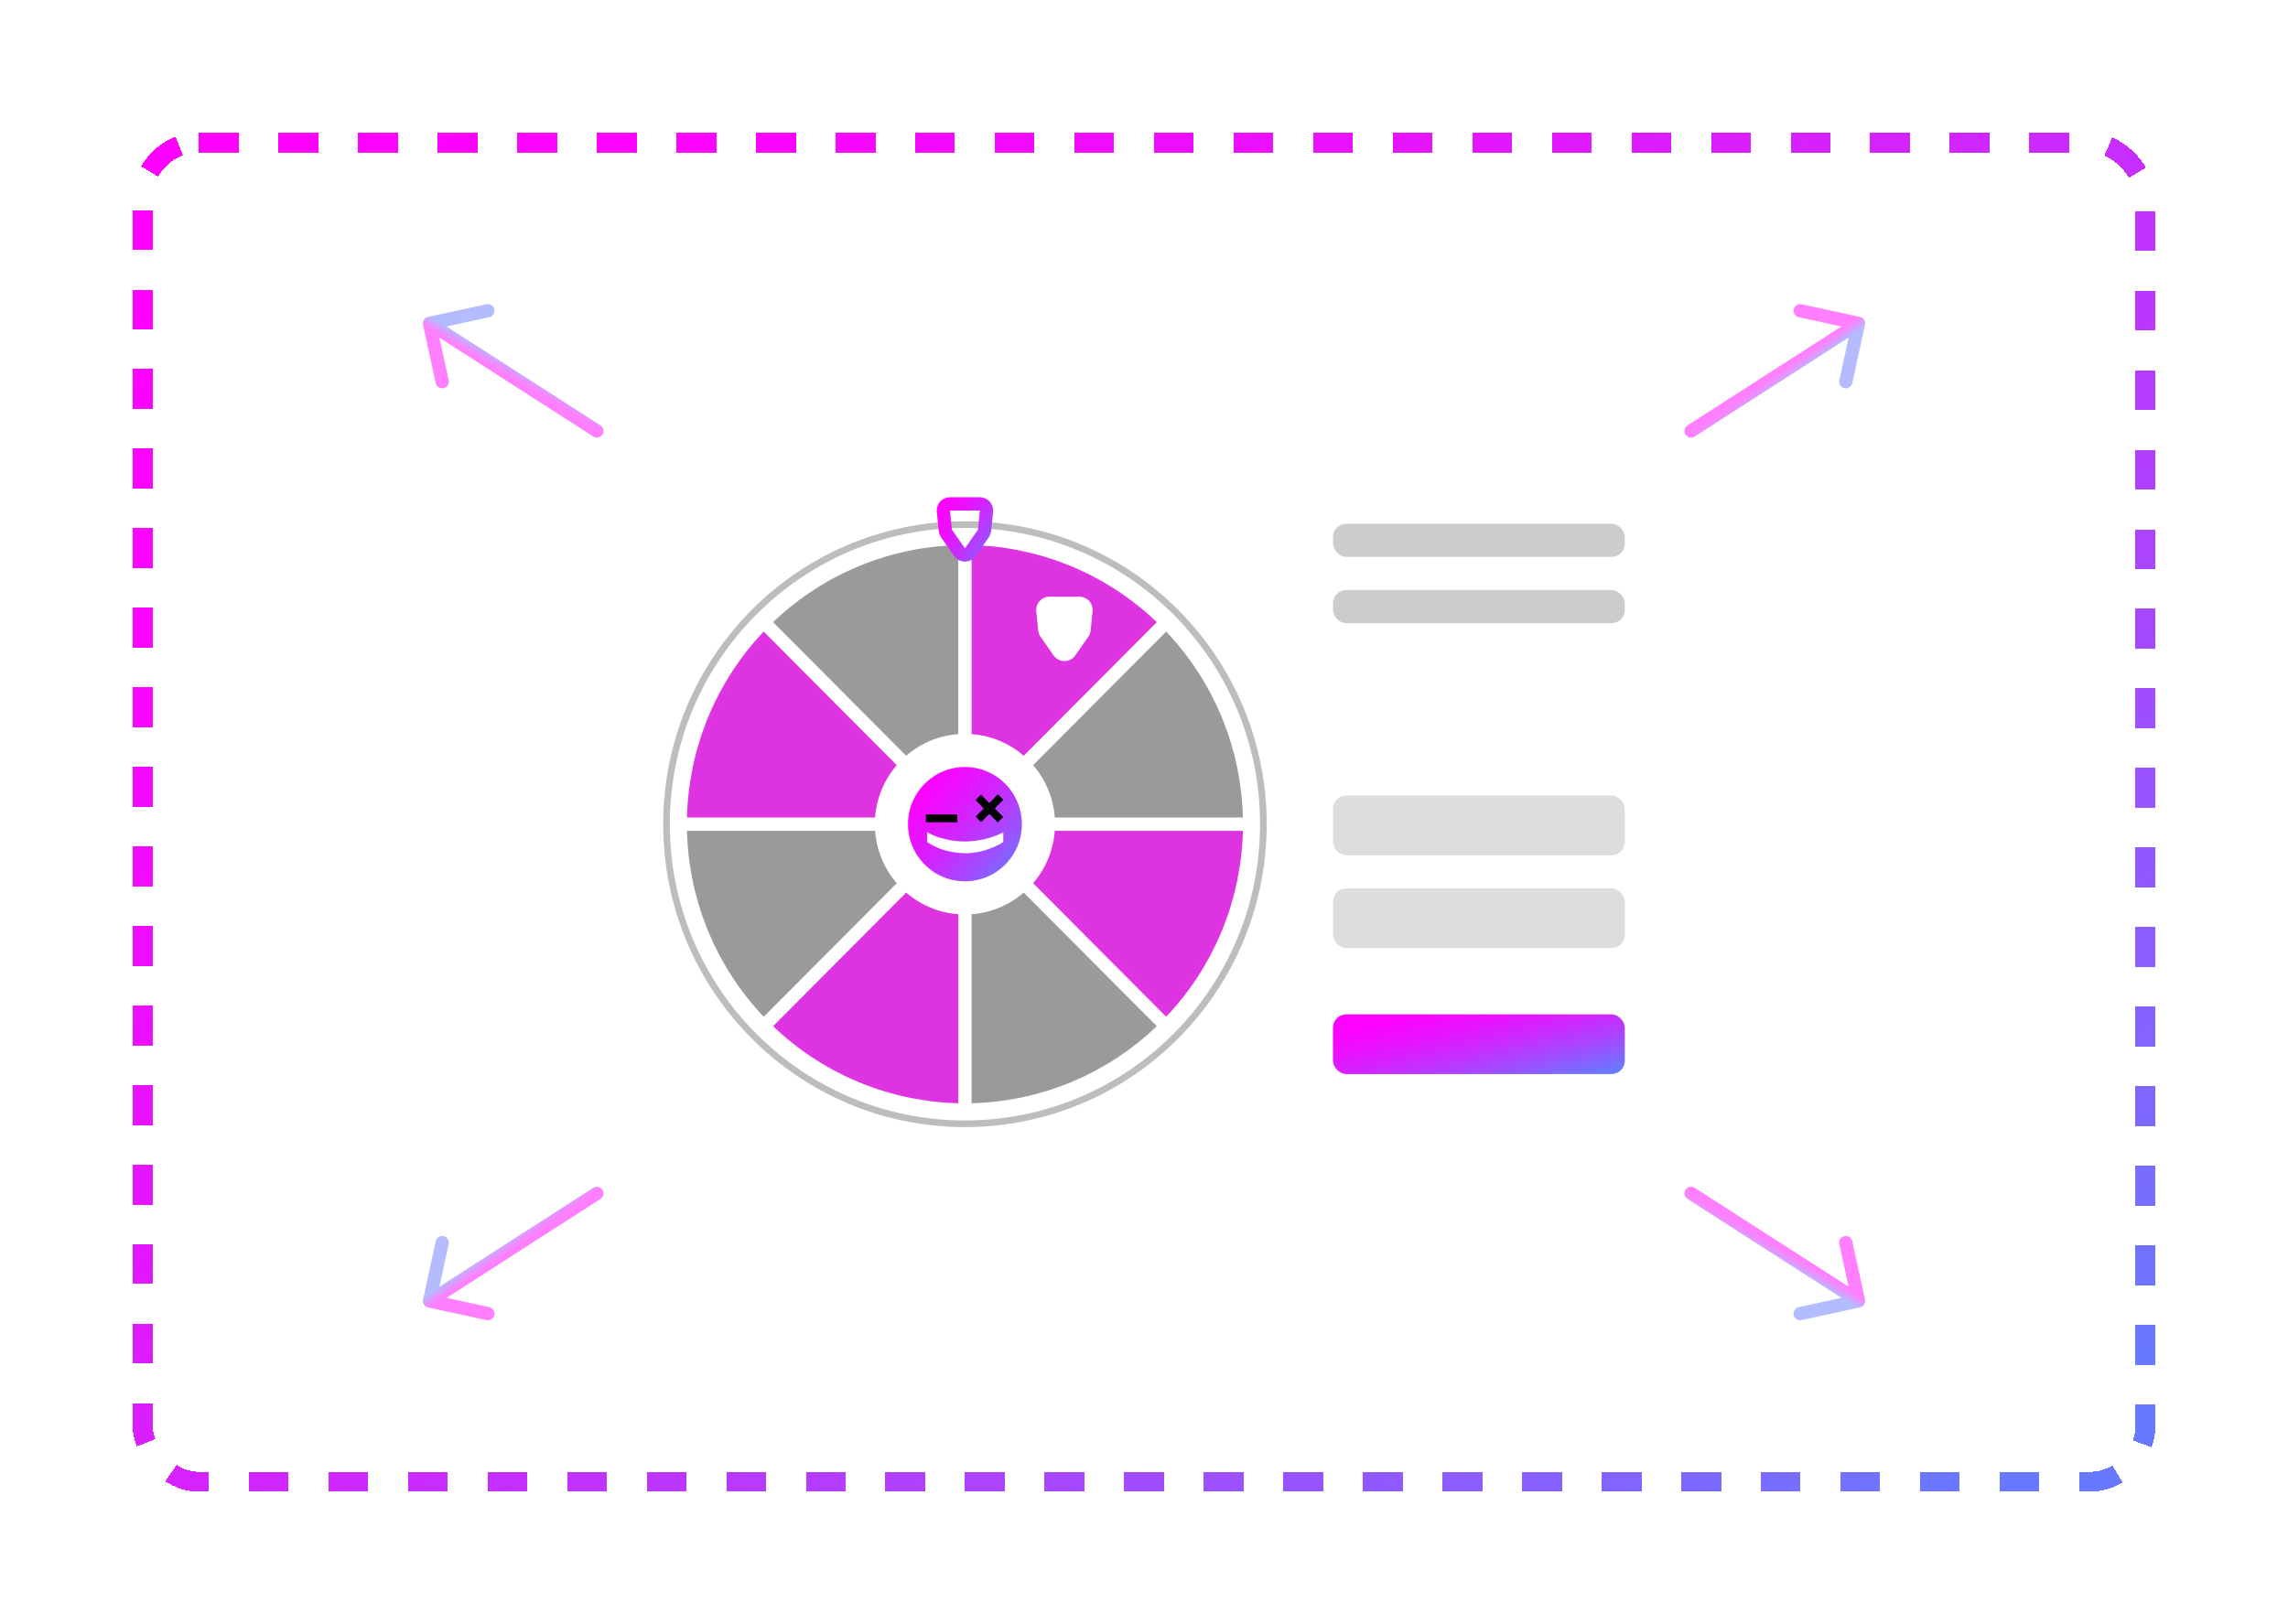 <svg width="345" height="245" viewBox="0 0 345 245" fill="none" xmlns="http://www.w3.org/2000/svg">
<g filter="url(#filter0_d_2427_623)">
<rect x="21.5" y="21.5" width="302" height="202" rx="8.5" stroke="url(#paint0_linear_2427_623)" stroke-width="3" stroke-dasharray="6 6" shape-rendering="crispEdges"/>
</g>
<path opacity="0.5" d="M89.459 65.841C89.924 66.14 90.543 66.005 90.841 65.541C91.14 65.076 91.005 64.457 90.541 64.159L89.459 65.841ZM64.552 47.8C64.013 47.917 63.67 48.45 63.788 48.99L65.699 57.784C65.817 58.324 66.349 58.666 66.889 58.549C67.429 58.432 67.771 57.899 67.654 57.359L65.954 49.542L73.772 47.843C74.311 47.725 74.654 47.193 74.536 46.653C74.419 46.113 73.886 45.771 73.347 45.888L64.552 47.8ZM90.541 64.159L65.305 47.936L64.224 49.618L89.459 65.841L90.541 64.159Z" fill="url(#paint1_linear_2427_623)"/>
<path opacity="0.5" d="M254.459 64.159C253.995 64.457 253.86 65.076 254.159 65.541C254.457 66.005 255.076 66.14 255.541 65.841L254.459 64.159ZM281.213 48.99C281.33 48.45 280.987 47.917 280.448 47.8L271.653 45.888C271.114 45.771 270.581 46.113 270.464 46.653C270.346 47.193 270.689 47.725 271.228 47.843L279.046 49.542L277.346 57.359C277.229 57.899 277.571 58.432 278.111 58.549C278.651 58.666 279.183 58.324 279.301 57.784L281.213 48.99ZM255.541 65.841L280.776 49.618L279.695 47.936L254.459 64.159L255.541 65.841Z" fill="url(#paint2_linear_2427_623)"/>
<path opacity="0.5" d="M90.541 180.841C91.005 180.543 91.14 179.924 90.841 179.459C90.543 178.995 89.924 178.86 89.459 179.159L90.541 180.841ZM63.788 196.01C63.67 196.55 64.013 197.083 64.552 197.2L73.347 199.112C73.886 199.229 74.419 198.887 74.536 198.347C74.654 197.807 74.311 197.275 73.772 197.157L65.954 195.458L67.654 187.641C67.771 187.101 67.429 186.568 66.889 186.451C66.349 186.334 65.817 186.676 65.699 187.216L63.788 196.01ZM89.459 179.159L64.224 195.382L65.305 197.064L90.541 180.841L89.459 179.159Z" fill="url(#paint3_linear_2427_623)"/>
<path opacity="0.5" d="M255.541 179.159C255.076 178.86 254.457 178.995 254.159 179.459C253.86 179.924 253.995 180.543 254.459 180.841L255.541 179.159ZM280.448 197.2C280.987 197.083 281.33 196.55 281.213 196.01L279.301 187.216C279.183 186.676 278.651 186.334 278.111 186.451C277.571 186.568 277.229 187.101 277.346 187.641L279.046 195.458L271.228 197.157C270.689 197.275 270.346 197.807 270.464 198.347C270.581 198.887 271.114 199.229 271.653 199.112L280.448 197.2ZM254.459 180.841L279.695 197.064L280.776 195.382L255.541 179.159L254.459 180.841Z" fill="url(#paint4_linear_2427_623)"/>
<g filter="url(#filter1_d_2427_623)">
<rect x="90" y="65" width="165" height="115" rx="10" fill="white"/>
</g>
<path d="M190.5 124.31C190.5 149.27 170.351 169.5 145.5 169.5C120.649 169.5 100.5 149.27 100.5 124.31C100.5 99.351 120.649 79.121 145.5 79.121C170.351 79.121 190.5 99.351 190.5 124.31Z" stroke="#BDBDBD"/>
<mask id="path-8-inside-1_2427_623" fill="white">
<path d="M188.424 124.31C188.424 118.65 187.314 113.045 185.157 107.815C183 102.586 179.838 97.834 175.852 93.832L145.5 124.31H188.424Z"/>
</mask>
<path d="M188.424 124.31C188.424 118.65 187.314 113.045 185.157 107.815C183 102.586 179.838 97.834 175.852 93.832L145.5 124.31H188.424Z" fill="#9B9A9A" stroke="white" stroke-width="2" mask="url(#path-8-inside-1_2427_623)"/>
<mask id="path-9-inside-2_2427_623" fill="white">
<path d="M175.852 154.789C179.838 150.786 183 146.035 185.157 140.805C187.314 135.576 188.424 129.971 188.424 124.31L145.5 124.31L175.852 154.789Z"/>
</mask>
<path d="M175.852 154.789C179.838 150.786 183 146.035 185.157 140.805C187.314 135.576 188.424 129.971 188.424 124.31L145.5 124.31L175.852 154.789Z" fill="#DE33E1" stroke="white" stroke-width="2" mask="url(#path-9-inside-2_2427_623)"/>
<mask id="path-10-inside-3_2427_623" fill="white">
<path d="M145.5 167.414C151.137 167.414 156.718 166.299 161.926 164.133C167.134 161.966 171.866 158.792 175.852 154.789L145.5 124.31V167.414Z"/>
</mask>
<path d="M145.5 167.414C151.137 167.414 156.718 166.299 161.926 164.133C167.134 161.966 171.866 158.792 175.852 154.789L145.5 124.31V167.414Z" fill="#9B9A9A" stroke="white" stroke-width="2" mask="url(#path-10-inside-3_2427_623)"/>
<mask id="path-11-inside-4_2427_623" fill="white">
<path d="M115.147 154.789C119.133 158.792 123.865 161.966 129.073 164.133C134.281 166.299 139.863 167.414 145.5 167.414L145.5 124.31L115.147 154.789Z"/>
</mask>
<path d="M115.147 154.789C119.133 158.792 123.865 161.966 129.073 164.133C134.281 166.299 139.863 167.414 145.5 167.414L145.5 124.31L115.147 154.789Z" fill="#DE33E1" stroke="white" stroke-width="2" mask="url(#path-11-inside-4_2427_623)"/>
<mask id="path-12-inside-5_2427_623" fill="white">
<path d="M102.575 124.31C102.575 129.971 103.685 135.576 105.843 140.805C108 146.035 111.162 150.786 115.147 154.789L145.5 124.31L102.575 124.31Z"/>
</mask>
<path d="M102.575 124.31C102.575 129.971 103.685 135.576 105.843 140.805C108 146.035 111.162 150.786 115.147 154.789L145.5 124.31L102.575 124.31Z" fill="#9B9A9A" stroke="white" stroke-width="2" mask="url(#path-12-inside-5_2427_623)"/>
<mask id="path-13-inside-6_2427_623" fill="white">
<path d="M115.147 93.832C111.162 97.834 108 102.586 105.843 107.815C103.685 113.045 102.575 118.65 102.575 124.31L145.5 124.31L115.147 93.832Z"/>
</mask>
<path d="M115.147 93.832C111.162 97.834 108 102.586 105.843 107.815C103.685 113.045 102.575 118.65 102.575 124.31L145.5 124.31L115.147 93.832Z" fill="#DE33E1" stroke="white" stroke-width="2" mask="url(#path-13-inside-6_2427_623)"/>
<mask id="path-14-inside-7_2427_623" fill="white">
<path d="M145.5 81.207C139.863 81.207 134.281 82.322 129.073 84.488C123.865 86.654 119.133 89.829 115.147 93.832L145.5 124.31V81.207Z"/>
</mask>
<path d="M145.5 81.207C139.863 81.207 134.281 82.322 129.073 84.488C123.865 86.654 119.133 89.829 115.147 93.832L145.5 124.31V81.207Z" fill="#9B9A9A" stroke="white" stroke-width="2" mask="url(#path-14-inside-7_2427_623)"/>
<mask id="path-15-inside-8_2427_623" fill="white">
<path d="M175.852 93.832C167.802 85.748 156.884 81.207 145.5 81.207V124.31L175.852 93.832Z"/>
</mask>
<path d="M175.852 93.832C167.802 85.748 156.884 81.207 145.5 81.207V124.31L175.852 93.832Z" fill="#DE33E1" stroke="white" stroke-width="2" mask="url(#path-15-inside-8_2427_623)"/>
<path d="M145.5 135.431C151.632 135.431 156.585 130.443 156.585 124.311C156.585 118.179 151.632 113.19 145.5 113.19C139.368 113.19 134.415 118.179 134.415 124.311C134.415 130.443 139.368 135.431 145.5 135.431Z" fill="url(#paint5_linear_2427_623)" stroke="white" stroke-width="5"/>
<path d="M150.473 119.803L147.112 123.177L147.934 124.003L151.295 120.628L150.473 119.803Z" fill="black"/>
<path d="M147.912 119.849L147.09 120.674L150.45 124.048L151.272 123.223L147.912 119.849Z" fill="black"/>
<path d="M144.355 122.856H139.603V124.023H144.355V122.856Z" fill="black"/>
<path d="M142.534 126.562C143.495 126.816 144.506 126.917 145.467 126.917C146.478 126.917 147.489 126.816 148.45 126.562C149.41 126.359 150.371 126.004 151.281 125.547V127.019C150.421 127.577 149.461 127.933 148.551 128.238C147.59 128.542 146.579 128.695 145.618 128.695C145.113 128.695 144.658 128.644 144.152 128.593C143.596 128.542 143.141 128.39 142.585 128.289C142.079 128.136 141.574 127.984 141.118 127.73C140.613 127.527 140.209 127.273 139.804 127.02V125.497C140.613 126.003 141.574 126.359 142.534 126.562Z" fill="white"/>
<g filter="url(#filter2_i_2427_623)">
<path d="M141.255 77.198C141.138 76.021 142.062 75 143.245 75H147.755C148.938 75 149.863 76.021 149.746 77.198L149.458 80.085C149.424 80.425 149.304 80.751 149.109 81.031L147.141 83.853C146.345 84.995 144.655 84.995 143.86 83.853L141.892 81.031C141.697 80.751 141.576 80.425 141.543 80.085L141.255 77.198Z" fill="white"/>
</g>
<path d="M142.25 77.099C142.192 76.51 142.654 76 143.245 76H147.755C148.347 76 148.809 76.51 148.75 77.099L148.463 79.986C148.446 80.156 148.386 80.319 148.288 80.459L146.321 83.281C145.923 83.852 145.078 83.852 144.68 83.281L142.712 80.459C142.615 80.319 142.555 80.156 142.538 79.986L142.25 77.099Z" stroke="url(#paint6_linear_2427_623)" stroke-width="2"/>
<rect x="201" y="153" width="44" height="9" rx="2" fill="url(#paint7_linear_2427_623)"/>
<rect x="201" y="134" width="44" height="9" rx="2" fill="#DDDDDD"/>
<rect x="201" y="120" width="44" height="9" rx="2" fill="#DDDDDD"/>
<rect x="201" y="89" width="44" height="5" rx="2" fill="#CCCCCC"/>
<rect x="201" y="79" width="44" height="5" rx="2" fill="#CCCCCC"/>
<defs>
<filter id="filter0_d_2427_623" x="0" y="0" width="345" height="245" filterUnits="userSpaceOnUse" color-interpolation-filters="sRGB">
<feFlood flood-opacity="0" result="BackgroundImageFix"/>
<feColorMatrix in="SourceAlpha" type="matrix" values="0 0 0 0 0 0 0 0 0 0 0 0 0 0 0 0 0 0 127 0" result="hardAlpha"/>
<feOffset/>
<feGaussianBlur stdDeviation="10"/>
<feComposite in2="hardAlpha" operator="out"/>
<feColorMatrix type="matrix" values="0 0 0 0 0 0 0 0 0 0 0 0 0 0 0 0 0 0 0.25 0"/>
<feBlend mode="normal" in2="BackgroundImageFix" result="effect1_dropShadow_2427_623"/>
<feBlend mode="normal" in="SourceGraphic" in2="effect1_dropShadow_2427_623" result="shape"/>
</filter>
<filter id="filter1_d_2427_623" x="70" y="45" width="205" height="155" filterUnits="userSpaceOnUse" color-interpolation-filters="sRGB">
<feFlood flood-opacity="0" result="BackgroundImageFix"/>
<feColorMatrix in="SourceAlpha" type="matrix" values="0 0 0 0 0 0 0 0 0 0 0 0 0 0 0 0 0 0 127 0" result="hardAlpha"/>
<feOffset/>
<feGaussianBlur stdDeviation="10"/>
<feComposite in2="hardAlpha" operator="out"/>
<feColorMatrix type="matrix" values="0 0 0 0 0 0 0 0 0 0 0 0 0 0 0 0 0 0 0.25 0"/>
<feBlend mode="normal" in2="BackgroundImageFix" result="effect1_dropShadow_2427_623"/>
<feBlend mode="normal" in="SourceGraphic" in2="effect1_dropShadow_2427_623" result="shape"/>
</filter>
<filter id="filter2_i_2427_623" x="141.245" y="75" width="18.511" height="19.709" filterUnits="userSpaceOnUse" color-interpolation-filters="sRGB">
<feFlood flood-opacity="0" result="BackgroundImageFix"/>
<feBlend mode="normal" in="SourceGraphic" in2="BackgroundImageFix" result="shape"/>
<feColorMatrix in="SourceAlpha" type="matrix" values="0 0 0 0 0 0 0 0 0 0 0 0 0 0 0 0 0 0 127 0" result="hardAlpha"/>
<feOffset dx="15" dy="15"/>
<feGaussianBlur stdDeviation="5"/>
<feComposite in2="hardAlpha" operator="arithmetic" k2="-1" k3="1"/>
<feColorMatrix type="matrix" values="0 0 0 0 0 0 0 0 0 0 0 0 0 0 0 0 0 0 0.25 0"/>
<feBlend mode="normal" in2="shape" result="effect1_innerShadow_2427_623"/>
</filter>
<linearGradient id="paint0_linear_2427_623" x1="24.46" y1="39.007" x2="221.525" y2="285.027" gradientUnits="userSpaceOnUse">
<stop offset="0.001" stop-color="#FF00FF"/>
<stop offset="0.135" stop-color="#FA04FF"/>
<stop offset="0.306" stop-color="#EA11FF"/>
<stop offset="0.496" stop-color="#D026FF"/>
<stop offset="0.7" stop-color="#AC43FF"/>
<stop offset="0.912" stop-color="#7E68FF"/>
<stop offset="1" stop-color="#6979FF"/>
</linearGradient>
<linearGradient id="paint1_linear_2427_623" x1="89.681" y1="64.685" x2="90.679" y2="62.988" gradientUnits="userSpaceOnUse">
<stop offset="0.001" stop-color="#FF00FF"/>
<stop offset="0.135" stop-color="#FA04FF"/>
<stop offset="0.306" stop-color="#EA11FF"/>
<stop offset="0.496" stop-color="#D026FF"/>
<stop offset="0.7" stop-color="#AC43FF"/>
<stop offset="0.912" stop-color="#7E68FF"/>
<stop offset="1" stop-color="#6979FF"/>
</linearGradient>
<linearGradient id="paint2_linear_2427_623" x1="255.419" y1="64.841" x2="256.549" y2="66.453" gradientUnits="userSpaceOnUse">
<stop offset="0.001" stop-color="#FF00FF"/>
<stop offset="0.135" stop-color="#FA04FF"/>
<stop offset="0.306" stop-color="#EA11FF"/>
<stop offset="0.496" stop-color="#D026FF"/>
<stop offset="0.7" stop-color="#AC43FF"/>
<stop offset="0.912" stop-color="#7E68FF"/>
<stop offset="1" stop-color="#6979FF"/>
</linearGradient>
<linearGradient id="paint3_linear_2427_623" x1="89.581" y1="180.159" x2="88.451" y2="178.547" gradientUnits="userSpaceOnUse">
<stop offset="0.001" stop-color="#FF00FF"/>
<stop offset="0.135" stop-color="#FA04FF"/>
<stop offset="0.306" stop-color="#EA11FF"/>
<stop offset="0.496" stop-color="#D026FF"/>
<stop offset="0.7" stop-color="#AC43FF"/>
<stop offset="0.912" stop-color="#7E68FF"/>
<stop offset="1" stop-color="#6979FF"/>
</linearGradient>
<linearGradient id="paint4_linear_2427_623" x1="255.319" y1="180.315" x2="254.321" y2="182.012" gradientUnits="userSpaceOnUse">
<stop offset="0.001" stop-color="#FF00FF"/>
<stop offset="0.135" stop-color="#FA04FF"/>
<stop offset="0.306" stop-color="#EA11FF"/>
<stop offset="0.496" stop-color="#D026FF"/>
<stop offset="0.7" stop-color="#AC43FF"/>
<stop offset="0.912" stop-color="#7E68FF"/>
<stop offset="1" stop-color="#6979FF"/>
</linearGradient>
<linearGradient id="paint5_linear_2427_623" x1="137.166" y1="117.289" x2="153.88" y2="131.255" gradientUnits="userSpaceOnUse">
<stop offset="0.001" stop-color="#FF00FF"/>
<stop offset="0.135" stop-color="#FA04FF"/>
<stop offset="0.306" stop-color="#EA11FF"/>
<stop offset="0.496" stop-color="#D026FF"/>
<stop offset="0.7" stop-color="#AC43FF"/>
<stop offset="0.912" stop-color="#7E68FF"/>
<stop offset="1" stop-color="#6979FF"/>
</linearGradient>
<linearGradient id="paint6_linear_2427_623" x1="141.167" y1="76.039" x2="151.368" y2="82.858" gradientUnits="userSpaceOnUse">
<stop offset="0.001" stop-color="#FF00FF"/>
<stop offset="0.135" stop-color="#FA04FF"/>
<stop offset="0.306" stop-color="#EA11FF"/>
<stop offset="0.496" stop-color="#D026FF"/>
<stop offset="0.7" stop-color="#AC43FF"/>
<stop offset="0.912" stop-color="#7E68FF"/>
<stop offset="1" stop-color="#6979FF"/>
</linearGradient>
<linearGradient id="paint7_linear_2427_623" x1="201.643" y1="153.834" x2="205.723" y2="170.571" gradientUnits="userSpaceOnUse">
<stop offset="0.001" stop-color="#FF00FF"/>
<stop offset="0.135" stop-color="#FA04FF"/>
<stop offset="0.306" stop-color="#EA11FF"/>
<stop offset="0.496" stop-color="#D026FF"/>
<stop offset="0.7" stop-color="#AC43FF"/>
<stop offset="0.912" stop-color="#7E68FF"/>
<stop offset="1" stop-color="#6979FF"/>
</linearGradient>
</defs>
</svg>
